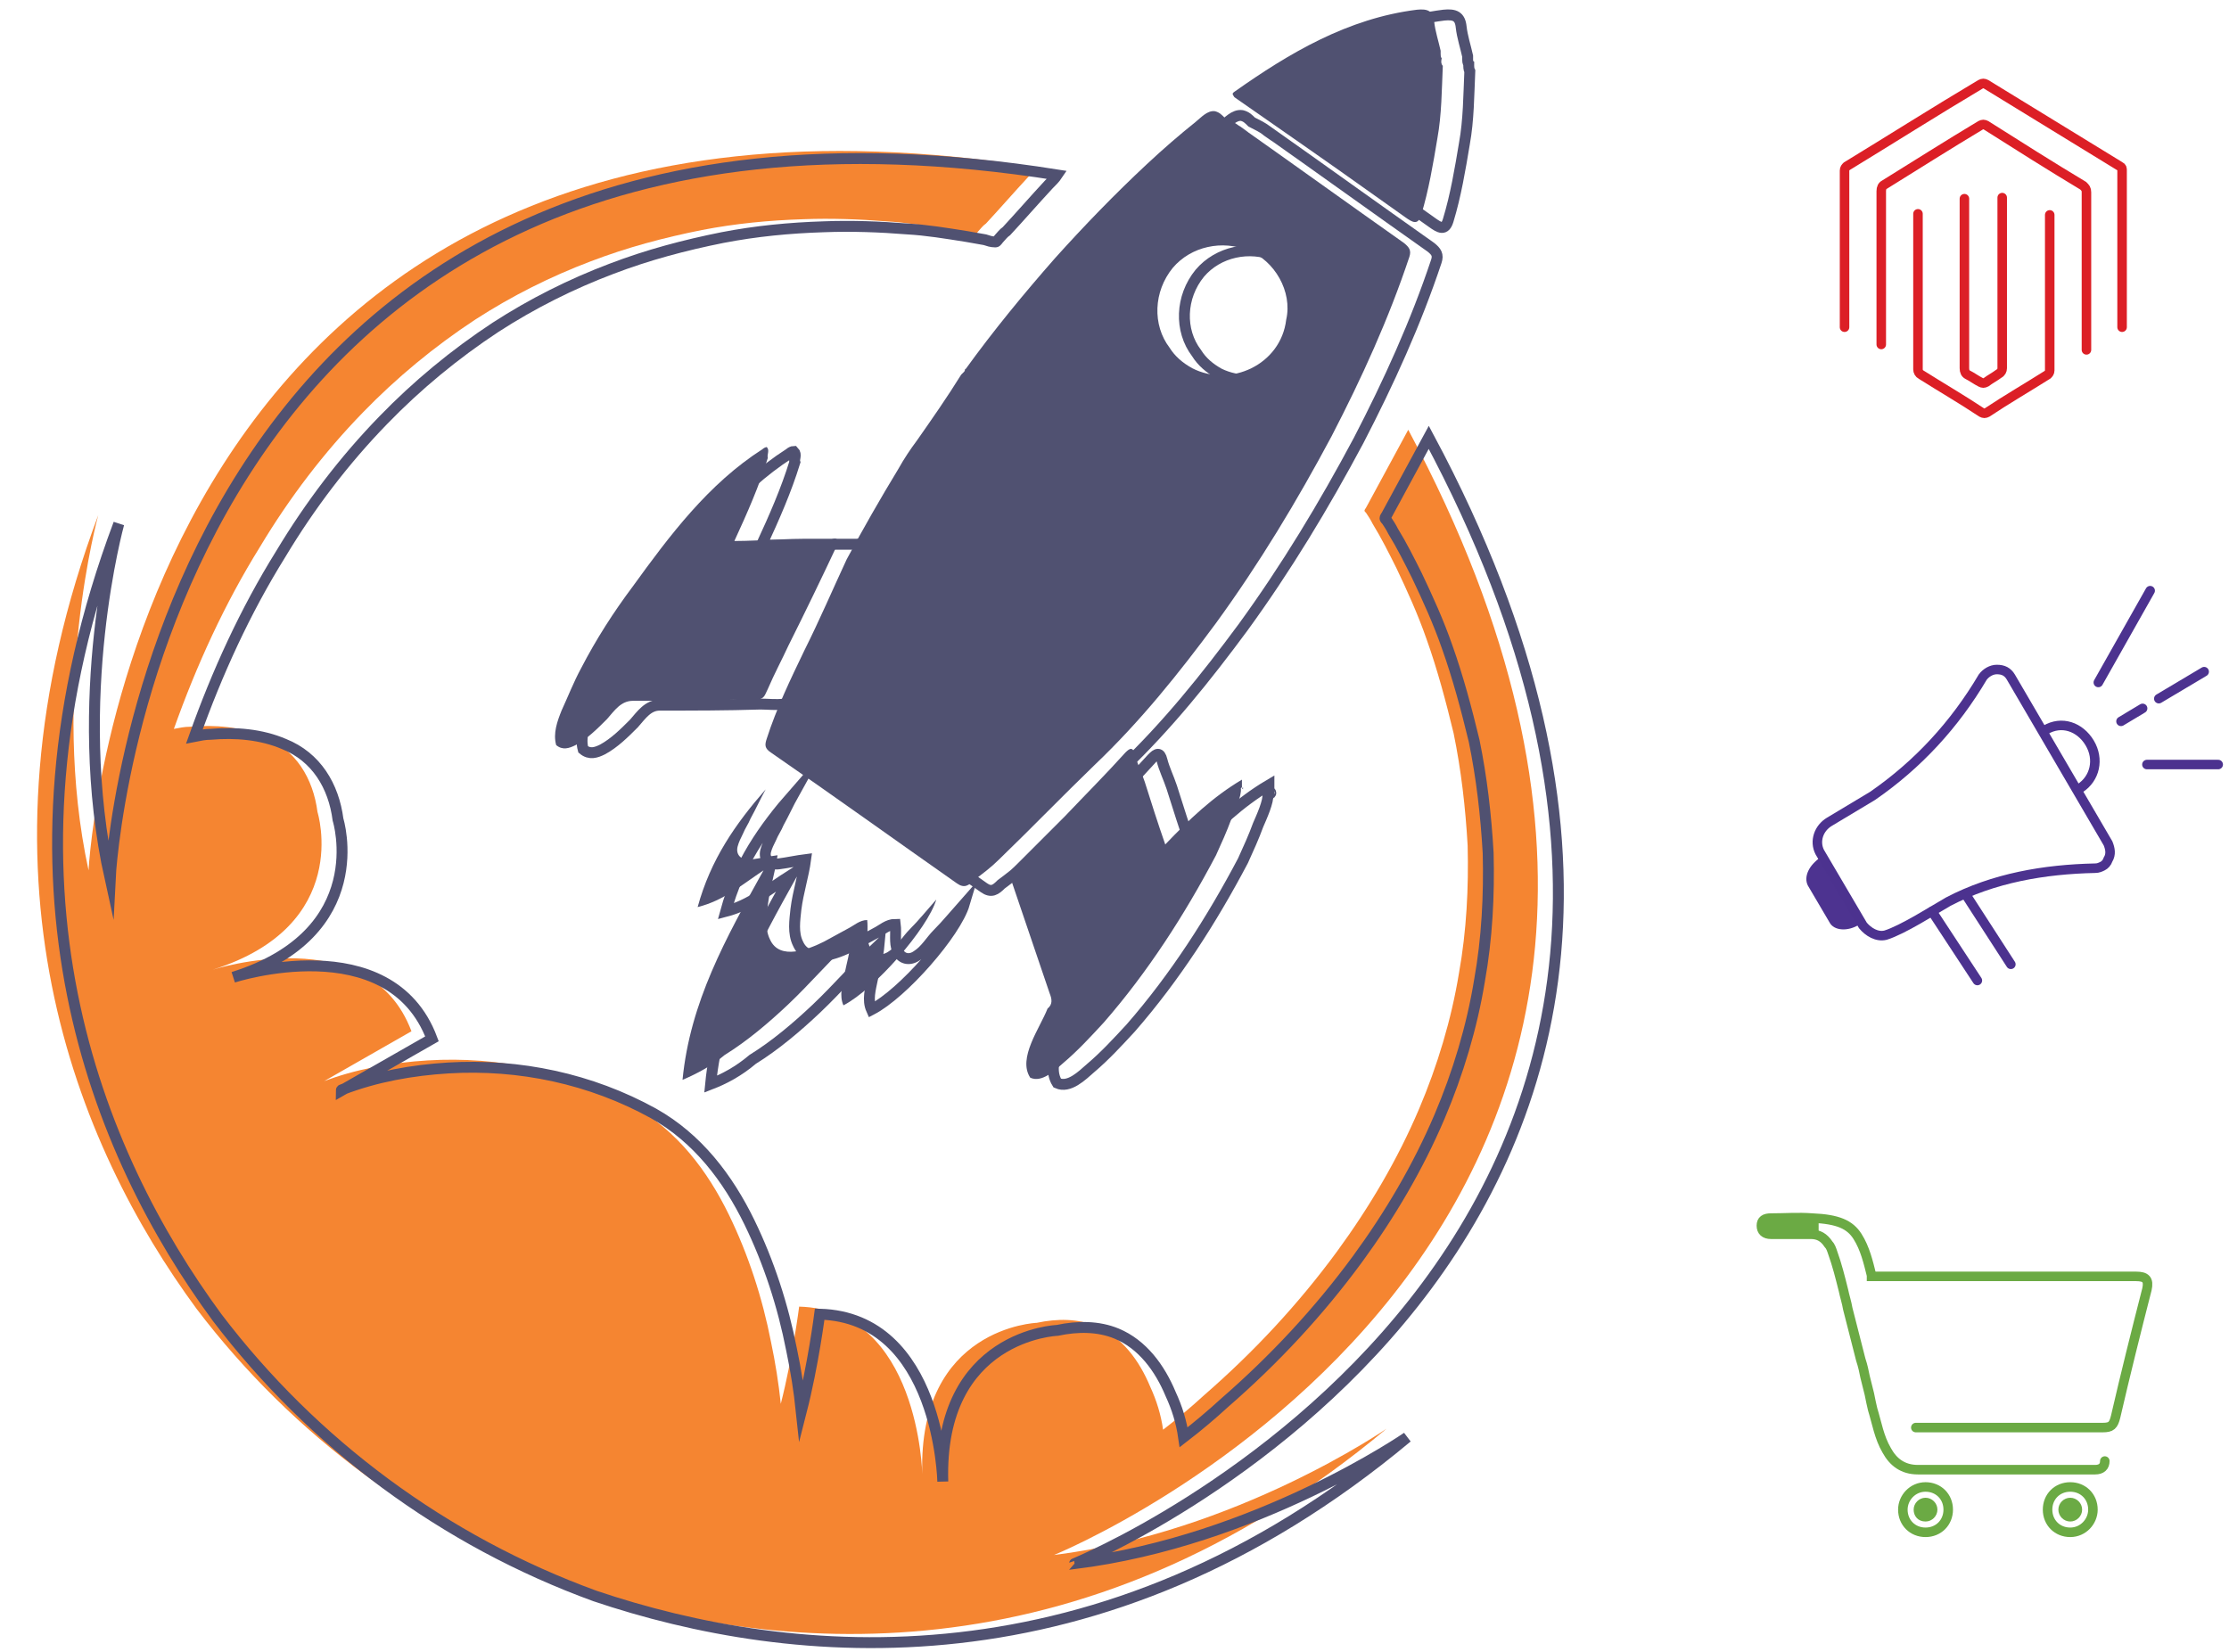 <?xml version="1.0" encoding="utf-8"?>
<!-- Generator: Adobe Illustrator 23.0.2, SVG Export Plug-In . SVG Version: 6.00 Build 0)  -->
<svg version="1.1" id="Layer_1" xmlns="http://www.w3.org/2000/svg" xmlns:xlink="http://www.w3.org/1999/xlink" x="0px" y="0px"
	 viewBox="0 0 206.4 153" style="enable-background:new 0 0 206.4 153;" xml:space="preserve">
<style type="text/css">
	.st0{fill:none;stroke:#6BAA44;stroke-width:0.882;stroke-linecap:round;stroke-miterlimit:10;}
	.st1{fill:#6BAA44;}
	.st2{fill:#F58531;}
	.st3{fill:#505171;}
	.st4{fill:none;stroke:#505171;stroke-width:1.01;stroke-miterlimit:10;}
	.st5{fill:none;stroke:#DC1F26;stroke-width:0.882;stroke-linecap:round;stroke-miterlimit:10;}
	.st6{fill:#983030;}
	.st7{fill:none;stroke:#4C328F;stroke-width:0.882;stroke-linecap:round;stroke-miterlimit:10;}
	.st8{fill:#4D3390;}
</style>
<path class="st0" d="M189.6,139.8c0-1.2,0.9-2.1,2.1-2.1c1.2,0,2.1,0.9,2.1,2.1c0,1.1-0.9,2.1-2.1,2.1
	C190.5,141.9,189.6,141,189.6,139.8z"/>
<path class="st0" d="M180.4,139.8c0,1.2-0.9,2.1-2.1,2.1c-1.2,0-2.1-0.9-2.1-2.1c0-1.1,0.9-2.1,2.1-2.1S180.4,138.6,180.4,139.8z"/>
<path class="st1" d="M190.6,139.8c0-0.6,0.5-1.1,1.1-1.1s1.1,0.5,1.1,1.1s-0.5,1.1-1.1,1.1C191.1,140.9,190.6,140.4,190.6,139.8z"/>
<path class="st1" d="M177.2,139.8c0-0.6,0.5-1.1,1.1-1.1s1.1,0.5,1.1,1.1s-0.5,1.1-1.1,1.1C177.6,140.9,177.2,140.4,177.2,139.8z"/>
<path class="st2" d="M130.4,39.8c-1.3,2.4-2.6,4.8-3.9,7.2c-0.2,0.3-0.2,0.3,0,0.5c0.2,0.3,0.4,0.6,0.6,1c0.8,1.3,1.5,2.7,2.2,4.1
	c1,2.1,2,4.3,2.8,6.6c1,2.8,1.8,5.8,2.5,8.7c0.7,3.4,1.1,6.9,1.3,10.4c0.1,3.9-0.1,7.9-0.8,11.8c-0.7,4.3-2,8.6-3.7,12.6
	c-2,4.7-4.6,9.1-7.6,13.2c-3.6,4.9-7.7,9.3-12.3,13.3c-1.2,1.1-2.5,2.2-3.8,3.2c-0.2-1.4-0.6-2.7-1.2-4c-1-2.4-2.6-4.6-5-5.6
	c-1.7-0.7-3.6-0.7-5.5-0.3c0,0-11,0.4-10.6,14c0,0-0.3-15.2-11.4-15.5c0,0-0.6,4.7-1.7,9c-0.2-1.9-0.5-3.8-0.9-5.7
	c-0.8-4.1-2.1-8.1-3.9-11.8c-2-4.1-4.8-7.8-8.9-10.1c-5.8-3.2-12.4-4.6-19-4.2c-3.3,0.2-6.7,0.8-9.8,2c0,0-0.1,0-0.1,0.1l8.4-4.8
	c-3.9-10.4-18.4-5.7-18.4-5.7c13-4.1,9.7-14.6,9.7-14.6c-0.4-3.1-2-5.8-5-7c-2.1-0.9-4.5-1.1-6.8-0.9c-0.5,0-1,0.1-1.5,0.2
	c2.1-5.9,4.7-11.6,8-16.9c2.7-4.5,5.9-8.7,9.5-12.4c3.1-3.2,6.6-6.1,10.4-8.6c3.4-2.2,7-4,10.7-5.4c3.4-1.3,6.8-2.2,10.3-2.9
	c3.1-0.6,6.2-0.9,9.4-1c2.6-0.1,5.2,0,7.7,0.2c1.8,0.1,3.6,0.4,5.5,0.7c0.6,0.1,1.1,0.2,1.7,0.3c0.3,0.1,0.6,0.2,0.9,0.2h0.1
	c0.1,0,0.2-0.2,0.3-0.3c0.2-0.2,0.4-0.5,0.7-0.7c1.3-1.4,2.6-2.9,3.9-4.3c0.3-0.3,0.6-0.6,0.8-0.9C12.1,2.2,8.2,80.6,8.2,80.6
	C4.6,64,9.1,47.7,9.1,47.7c-12.5,33.3-2,58.4,9.1,73.5c8.9,11.7,21,20.7,35,25.8c18.1,6.1,46.7,9.1,75.2-14.7
	c0,0-13.9,9.6-30.8,11.7C97.6,144,170.4,114.5,130.4,39.8z"/>
<g>
	<path class="st3" d="M114.8,11.7c5.1,3.6,10.1,7.2,15.2,10.8c0.5,0.4,0.7,0.7,0.5,1.3c-1.9,5.7-4.4,11.2-7.2,16.6
		c-3.2,6-6.7,11.8-10.7,17.3c-3.4,4.6-7,9.1-11.2,13.1c-3,2.9-5.9,5.9-8.9,8.8c-0.7,0.7-1.5,1.3-2.3,1.9c-0.5,0.5-0.9,0.8-1.6,0.3
		c-5.7-4-11.4-8.1-17.2-12.1c-0.6-0.4-0.6-0.7-0.4-1.3c0.9-2.8,2.2-5.5,3.5-8.2c1.4-2.8,2.6-5.6,3.9-8.4c1.5-2.8,3.1-5.6,4.8-8.4
		c0.5-0.9,1.1-1.8,1.7-2.6c1.4-2,2.8-4,4.1-6.1c0.1-0.1,0.2-0.2,0.3-0.3c0-0.1,0.1-0.1,0.1-0.2c2.6-3.6,5.4-7,8.3-10.3
		c2.7-3,5.5-5.9,8.5-8.7c1.5-1.4,3-2.7,4.5-3.9c0.5-0.4,1.1-1.1,1.8-1c0.4,0.1,0.6,0.3,0.9,0.6C113.9,11.1,114.4,11.4,114.8,11.7
		C116.8,13.1,114.3,11.3,114.8,11.7z M119.1,29.6c0.6-2.6-1.1-5.5-3.5-6.4c-2.4-1-5.3-0.4-7,1.6c-1.8,2.2-1.9,5.3-0.3,7.4
		c0.5,0.8,1.2,1.4,2.1,1.9C113.9,35.9,118.6,33.8,119.1,29.6C119.6,27.3,118.6,33.8,119.1,29.6z"/>
	<path class="st3" d="M77.6,50.3c-1.5,3.2-3,6.3-4.6,9.5c-0.6,1.3-1.3,2.6-1.9,4c-0.3,0.6-0.3,0.9-1,1c-0.7,0.1-1.5,0-2.2,0
		c-3.1,0.1-6.2,0.1-9.3,0.1c-1.1,0-1.7,0.9-2.4,1.7c-0.9,0.9-1.8,1.8-2.9,2.4c-0.6,0.3-1.2,0.5-1.8,0c-0.3-1.1,0.1-2.2,0.5-3.2
		c0.6-1.3,1.1-2.6,1.8-3.9c1.4-2.7,3-5.2,4.8-7.6c3.4-4.7,7-9.5,12-12.7c0.1-0.1,0.3-0.2,0.4-0.2c0.3,0.3,0,0.7,0.1,1
		c-0.8,2.6-1.9,5.1-3.1,7.7c1.4,0,2.6-0.1,3.9-0.1c1.7,0,3.4,0,5,0C77.3,49.8,77.6,49.8,77.6,50.3C76,53.4,77.6,49.8,77.6,50.3z"/>
	<path class="st3" d="M97,93.4c0.5-0.4,0.4-0.9,0.2-1.4c-1.2-3.5-2.4-7.1-3.6-10.6c-0.2-0.6,0-0.8,0.4-1.2c0.5-0.5,1-1,1.5-1.5
		c1-1,2.1-2.1,3.1-3.1c1.9-2,3.8-3.9,5.6-5.9c0.4-0.4,0.7-0.6,0.9,0.2c0.2,0.8,0.6,1.6,0.9,2.5c0.6,1.9,1.2,3.8,1.9,5.8
		c2.2-2.3,4.4-4.4,7.1-6c0,0.2,0,0.5,0,0.7l-0.1,0.1c0.1,0.7-0.6,2.2-0.9,2.9c-0.4,1.1-0.9,2.2-1.4,3.3c-2.9,5.5-6.3,10.8-10.4,15.5
		c-1.2,1.3-2.4,2.6-3.7,3.7c-0.8,0.7-2,1.9-3.1,1.4C94.2,98,96.3,95.2,97,93.4C97.5,93,96.5,94.7,97,93.4z"/>
	<path class="st3" d="M133.6,6.1c-0.1,2.2-0.1,4.5-0.5,6.7c-0.4,2.4-0.8,4.8-1.5,7.1c-0.3,1-0.8,0.7-1.5,0.2c-1-0.7-2.1-1.5-3.1-2.2
		c-4.2-3-8.4-5.9-12.7-8.9c-0.1-0.2-0.3-0.3,0-0.5c5.1-3.6,10.5-6.8,16.9-7.6c1-0.1,1.5,0.1,1.6,1.1c0.1,0.9,0.4,1.8,0.6,2.7
		c0,0.1,0,0.2,0,0.3c0,0.1,0,0.3,0.1,0.4C133.4,5.8,133.5,6,133.6,6.1z"/>
	<path class="st3" d="M89.5,34.2c0,0.1-0.1,0.1-0.1,0.2C89.3,34.2,89.4,34.1,89.5,34.2z"/>
	<path class="st3" d="M115.1,73.1c-0.1-0.1-0.1-0.1,0-0.2C115.1,73,115.1,73,115.1,73.1z"/>
</g>
<path class="st3" d="M63.2,100c0.7-7.2,4-13.1,7.5-19.4C68.6,82,67,83.4,64.6,84c1.2-4.4,3.5-7.7,6.3-10.9c-0.5,0.9-0.9,1.8-1.4,2.7
	c-0.2,0.5-0.5,0.9-0.7,1.4c-0.2,0.4-0.4,0.8-0.5,1.2c-0.2,0.8,0.4,1.3,1.2,1.2c0.8-0.1,1.7-0.3,2.5-0.4c-0.2,1.5-0.7,3-0.9,4.6
	c-0.1,1-0.3,2.2,0.2,3.2c0.9,2,3.6,0.9,5,0.2c0.7-0.4,1.5-0.8,2.2-1.2c0.6-0.3,1.1-0.8,1.8-0.8c0.1,0.8-0.1,1.7,0.2,2.4
	c0.3,0.8,1.1,1,1.8,0.5c0.8-0.5,1.3-1.4,1.9-2c0.9-0.9,1.7-1.9,2.5-2.8c-0.8,2.7-5.7,8.3-8.6,9.8c-0.4-0.9-0.1-1.9,0.1-2.9
	s0.5-2,0.6-3.1c-2,1.9-3.8,4-5.8,5.9c-1.8,1.7-3.8,3.4-5.9,4.7C65.9,98.7,64.6,99.4,63.2,100z"/>
<g>
	<path class="st4" d="M117.3,12.1c5.1,3.6,10.1,7.2,15.2,10.8c0.5,0.4,0.7,0.7,0.5,1.3c-1.9,5.7-4.4,11.2-7.2,16.6
		c-3.2,6-6.7,11.8-10.7,17.3c-3.4,4.6-7,9.1-11.2,13.1c-3,2.9-5.9,5.9-8.9,8.8c-0.7,0.7-1.5,1.3-2.3,1.9c-0.5,0.5-0.9,0.8-1.6,0.3
		c-5.7-4-11.4-8.1-17.2-12.1c-0.6-0.4-0.6-0.7-0.4-1.3c0.9-2.8,2.2-5.5,3.5-8.2c1.4-2.8,2.6-5.6,3.9-8.4c1.5-2.8,3.1-5.6,4.8-8.4
		c0.5-0.9,1.1-1.8,1.7-2.6c1.4-2,2.8-4,4.1-6.1c0.1-0.1,0.2-0.2,0.3-0.3c0-0.1,0.1-0.1,0.1-0.2c2.6-3.6,5.4-7,8.3-10.3
		c2.7-3,5.5-5.9,8.5-8.7c1.5-1.4,3-2.7,4.5-3.9c0.5-0.4,1.1-1.1,1.8-1c0.4,0.1,0.6,0.3,0.9,0.6C116.5,11.6,116.9,11.8,117.3,12.1
		C119.3,13.5,116.8,11.8,117.3,12.1z M121.6,30.1c0.6-2.6-1.1-5.5-3.5-6.4c-2.4-1-5.3-0.4-7,1.6c-1.8,2.2-1.9,5.3-0.3,7.4
		c0.5,0.8,1.2,1.4,2.1,1.9C116.4,36.3,121.1,34.3,121.6,30.1C122.1,27.7,121.1,34.3,121.6,30.1z"/>
	<path class="st4" d="M80.1,50.7c-1.5,3.2-3,6.3-4.6,9.5c-0.6,1.3-1.3,2.6-1.9,4c-0.3,0.6-0.3,0.9-1,1s-1.5,0-2.2,0
		c-3.1,0.1-6.2,0.1-9.3,0.1c-1.1,0-1.7,0.9-2.4,1.7c-0.9,0.9-1.8,1.8-2.9,2.4c-0.6,0.3-1.2,0.5-1.8,0c-0.3-1.1,0.1-2.2,0.5-3.2
		c0.6-1.3,1.1-2.6,1.8-3.9c1.4-2.7,3-5.2,4.8-7.6c3.4-4.7,7-9.5,12-12.7c0.1-0.1,0.3-0.2,0.4-0.2c0.3,0.3,0,0.7,0.1,1
		c-0.8,2.6-1.9,5.1-3.1,7.7c1.4,0,2.6-0.1,3.9-0.1c1.7,0,3.4,0,5,0C79.8,50.3,80.1,50.2,80.1,50.7C78.6,53.9,80.1,50.2,80.1,50.7z"
		/>
	<path class="st4" d="M99.5,93.9c0.5-0.4,0.4-0.9,0.2-1.4c-1.2-3.5-2.4-7.1-3.6-10.6c-0.2-0.6,0-0.8,0.4-1.2c0.5-0.5,1-1,1.5-1.5
		c1-1,2.1-2.1,3.1-3.1c1.9-2,3.8-3.9,5.6-5.9c0.4-0.4,0.7-0.6,0.9,0.2c0.2,0.8,0.6,1.6,0.9,2.5c0.6,1.9,1.2,3.8,1.9,5.8
		c2.2-2.3,4.4-4.4,7.1-6c0,0.2,0,0.5,0,0.7l-0.1,0.1c0.1,0.7-0.6,2.2-0.9,2.9c-0.4,1.1-0.9,2.2-1.4,3.3c-2.9,5.5-6.3,10.8-10.4,15.5
		c-1.2,1.3-2.4,2.6-3.7,3.7c-0.8,0.7-2,1.9-3.1,1.4C96.7,98.4,98.8,95.6,99.5,93.9C100,93.5,99,95.1,99.5,93.9z"/>
	<path class="st4" d="M136.1,6.6c-0.1,2.2-0.1,4.5-0.5,6.7c-0.4,2.4-0.8,4.8-1.5,7.1c-0.3,1-0.8,0.7-1.5,0.2c-1-0.7-2.1-1.5-3.1-2.2
		c-4.2-3-8.4-5.9-12.7-8.9c-0.1-0.2-0.3-0.3,0-0.5c5.1-3.6,10.5-6.8,16.9-7.6c1-0.1,1.5,0.1,1.6,1.1c0.1,0.9,0.4,1.8,0.6,2.7
		c0,0.1,0,0.2,0,0.3c0,0.1,0,0.3,0.1,0.4C136,6.2,136,6.4,136.1,6.6z"/>
	<path class="st4" d="M92.1,34.6c0,0.1-0.1,0.1-0.1,0.2C91.9,34.6,91.9,34.6,92.1,34.6z"/>
	<path class="st4" d="M117.6,73.5c-0.1-0.1-0.1-0.1,0-0.2C117.7,73.4,117.7,73.5,117.6,73.5z"/>
</g>
<path class="st4" d="M65.8,100.4c0.7-7.2,4-13.1,7.5-19.4c-2.2,1.4-3.8,2.8-6.1,3.4c1.2-4.4,3.5-7.7,6.3-10.9
	c-0.5,0.9-0.9,1.8-1.4,2.7c-0.2,0.5-0.5,0.9-0.7,1.4c-0.2,0.4-0.4,0.8-0.5,1.2c-0.2,0.8,0.4,1.3,1.2,1.2c0.8-0.1,1.7-0.3,2.5-0.4
	c-0.2,1.5-0.7,3-0.9,4.6c-0.1,1-0.3,2.2,0.2,3.2c0.9,2,3.6,0.9,5,0.2c0.7-0.4,1.5-0.8,2.2-1.2c0.6-0.3,1.1-0.8,1.8-0.8
	c0.1,0.8-0.1,1.7,0.2,2.4c0.3,0.8,1.1,1,1.8,0.5c0.8-0.5,1.3-1.4,1.9-2c0.9-0.9,1.7-1.9,2.5-2.8c-0.8,2.7-5.7,8.3-8.6,9.8
	c-0.4-0.9-0.1-1.9,0.1-2.9s0.5-2,0.6-3.1c-2,1.9-3.8,4-5.8,5.9c-1.8,1.7-3.8,3.4-5.9,4.7C68.4,99.2,67.1,99.9,65.8,100.4z"/>
<path class="st4" d="M132.3,40.5c-1.3,2.4-2.6,4.8-3.9,7.2c-0.2,0.3-0.2,0.3,0,0.5c0.2,0.3,0.4,0.6,0.6,1c0.8,1.3,1.5,2.7,2.2,4.1
	c1,2.1,2,4.3,2.8,6.6c1,2.8,1.8,5.8,2.5,8.7c0.7,3.4,1.1,6.9,1.3,10.4c0.1,3.9-0.1,7.9-0.8,11.8c-0.7,4.3-2,8.6-3.7,12.6
	c-2,4.7-4.6,9.1-7.6,13.2c-3.6,4.9-7.7,9.3-12.3,13.3c-1.2,1.1-2.5,2.2-3.8,3.2c-0.2-1.4-0.6-2.7-1.2-4c-1-2.4-2.6-4.6-5-5.6
	c-1.7-0.7-3.6-0.7-5.5-0.3c0,0-11,0.4-10.6,14c0,0-0.3-15.2-11.4-15.5c0,0-0.6,4.7-1.7,9c-0.2-1.9-0.5-3.8-0.9-5.7
	c-0.8-4.1-2.1-8.1-3.9-11.8c-2-4.1-4.8-7.8-8.9-10.1c-5.8-3.2-12.4-4.6-19-4.2c-3.3,0.2-6.7,0.8-9.8,2c0,0-0.1,0-0.1,0.1l8.4-4.8
	c-3.9-10.4-18.4-5.7-18.4-5.7c13-4.1,9.7-14.6,9.7-14.6c-0.4-3.1-2-5.8-5-7c-2.1-0.9-4.5-1.1-6.8-0.9c-0.5,0-1,0.1-1.5,0.2
	c2.1-5.9,4.7-11.6,8-16.9c2.7-4.5,5.9-8.7,9.5-12.4c3.1-3.2,6.6-6.1,10.4-8.6c3.4-2.2,7-4,10.7-5.4c3.4-1.3,6.8-2.2,10.3-2.9
	c3.1-0.6,6.2-0.9,9.4-1c2.6-0.1,5.2,0,7.7,0.2c1.8,0.1,3.6,0.4,5.5,0.7c0.6,0.1,1.1,0.2,1.7,0.3c0.3,0.1,0.6,0.2,0.9,0.2h0.1
	c0.1,0,0.2-0.2,0.3-0.3c0.2-0.2,0.4-0.5,0.7-0.7c1.3-1.4,2.6-2.9,3.9-4.3c0.3-0.3,0.6-0.6,0.8-0.9C14,2.9,10.2,81.4,10.2,81.4
	C6.5,64.7,11,48.5,11,48.5c-12.5,33.3-2,58.4,9.1,73.5c8.9,11.7,21,20.7,35,25.8c18.1,6.1,46.7,9.1,75.2-14.7
	c0,0-13.9,9.6-30.8,11.7C99.5,144.8,172.3,115.2,132.3,40.5z"/>
<g>
	<path class="st5" d="M193.2,32.4c0-0.2,0-0.3,0-0.4c0-4.7,0-9.4,0-14.2c0-0.3-0.1-0.4-0.3-0.6c-3-1.8-6-3.7-9-5.6
		c-0.2-0.1-0.3-0.1-0.5,0c-3,1.8-6,3.7-8.9,5.5c-0.2,0.1-0.3,0.3-0.3,0.6c0,4.7,0,9.5,0,14.2"/>
	<path class="st5" d="M170.8,30.3c0-4.8,0-9.7,0-14.5c0-0.2,0.1-0.3,0.2-0.4c4.1-2.5,8.2-5.1,12.4-7.6c0.2-0.1,0.3-0.1,0.5,0
		c4.1,2.5,8.3,5.1,12.4,7.6c0.2,0.1,0.2,0.2,0.2,0.4c0,4.8,0,9.7,0,14.5"/>
	<path class="st5" d="M189.8,19.9c0,4.8,0,9.6,0,14.4c0,0.2-0.1,0.3-0.2,0.4c-1.9,1.2-3.8,2.3-5.6,3.5c-0.2,0.1-0.3,0.1-0.5,0
		c-1.8-1.2-3.7-2.3-5.6-3.5c-0.2-0.1-0.3-0.3-0.3-0.5c0-4.8,0-9.6,0-14.4"/>
	<path class="st5" d="M181.9,18.4c0,0.2,0,0.3,0,0.4c0,5.6,0,9.7,0,15.3c0,0.3,0.1,0.5,0.3,0.6c0.4,0.2,0.8,0.5,1.2,0.7
		c0.2,0.1,0.3,0.1,0.5,0c0.4-0.3,0.8-0.5,1.2-0.8c0.2-0.1,0.3-0.3,0.3-0.5c0-5.6,0-9.8,0-15.4c0-0.1,0-0.2,0-0.4"/>
</g>
<path class="st0" d="M194.9,135.3c0,0.5-0.3,0.8-0.9,0.8c-5.5,0-10.9,0-16.4,0c-1.4,0-2.3-0.7-2.9-1.8c-0.7-1.2-0.9-2.5-1.3-3.8
	c-0.1-0.4-0.2-0.9-0.3-1.4l-0.4-1.6c-0.1-0.5-0.2-1-0.4-1.6l-1.2-4.7c-0.1-0.6-0.3-1.2-0.4-1.7c-0.3-1.2-0.6-2.4-1-3.5
	c-0.1-0.3-0.2-0.6-0.4-0.8c-0.4-0.6-0.9-0.9-1.6-0.9c-1.2,0-2.5,0-3.7,0c-0.6,0-0.9-0.3-0.9-0.8s0.3-0.7,0.9-0.7
	c1.3,0,2.5-0.1,3.8,0c2.4,0.1,3.5,0.6,4.2,1.7s1,2.4,1.3,3.6v0.1c2.1,0,2.9,0,4.9,0c6.5,0,13,0,19.6,0c0.9,0,1.2,0.3,1,1.2
	c-1,3.9-2,7.9-2.9,11.8c-0.2,0.8-0.4,1-1.2,1c-6.1,0-10.5,0-16.6,0c-0.2,0-0.4,0-0.7,0"/>
<g>
	<path class="st6" d="M171.9,85L171.9,85c-0.7,0.4-1.6,0.2-2-0.5l-1.8-3.1c-0.4-0.7-0.2-1.6,0.5-2"/>
	<path class="st7" d="M189.4,67.6c1.5-0.9,3.2-0.3,4.1,1.2c0.9,1.5,0.5,3.3-0.9,4.2"/>
	<path class="st8" d="M172.2,85.6L172.2,85.6c-1.1,0.7-2.4,0.6-2.8-0.2l-2-3.4c-0.4-0.8,0.1-1.9,1.2-2.6"/>
	<g>
		<path class="st7" d="M186.2,62.7c-0.3-0.5-0.7-0.7-1.3-0.7c-0.5,0-1,0.3-1.3,0.7c-2.6,4.4-6,8.1-10.2,11l-4,2.4
			c-1,0.6-1.4,1.8-0.9,2.8l4,6.8c0.5,0.6,1.3,1.1,2.1,0.9c1.6-0.5,4.4-2.3,5.8-3.1c4.2-2.2,8.9-3,13.6-3.1c0.3,0,0.5-0.1,0.7-0.2
			s0.4-0.3,0.5-0.6c0.3-0.5,0.2-1,0-1.5L186.2,62.7z"/>
	</g>
	<line class="st7" x1="199.9" y1="64.7" x2="204.1" y2="62.2"/>
	<line class="st7" x1="196.4" y1="66.8" x2="198.4" y2="65.6"/>
	<line class="st7" x1="194.3" y1="63.2" x2="199.1" y2="54.7"/>
	<line class="st7" x1="198.8" y1="70.8" x2="205.4" y2="70.8"/>
	<line class="st7" x1="178.9" y1="84.4" x2="183.1" y2="90.8"/>
	<line class="st7" x1="182" y1="82.8" x2="186.2" y2="89.3"/>
</g>
<rect x="163.2" y="112.8" class="st1" width="5.2" height="1.6"/>
</svg>
